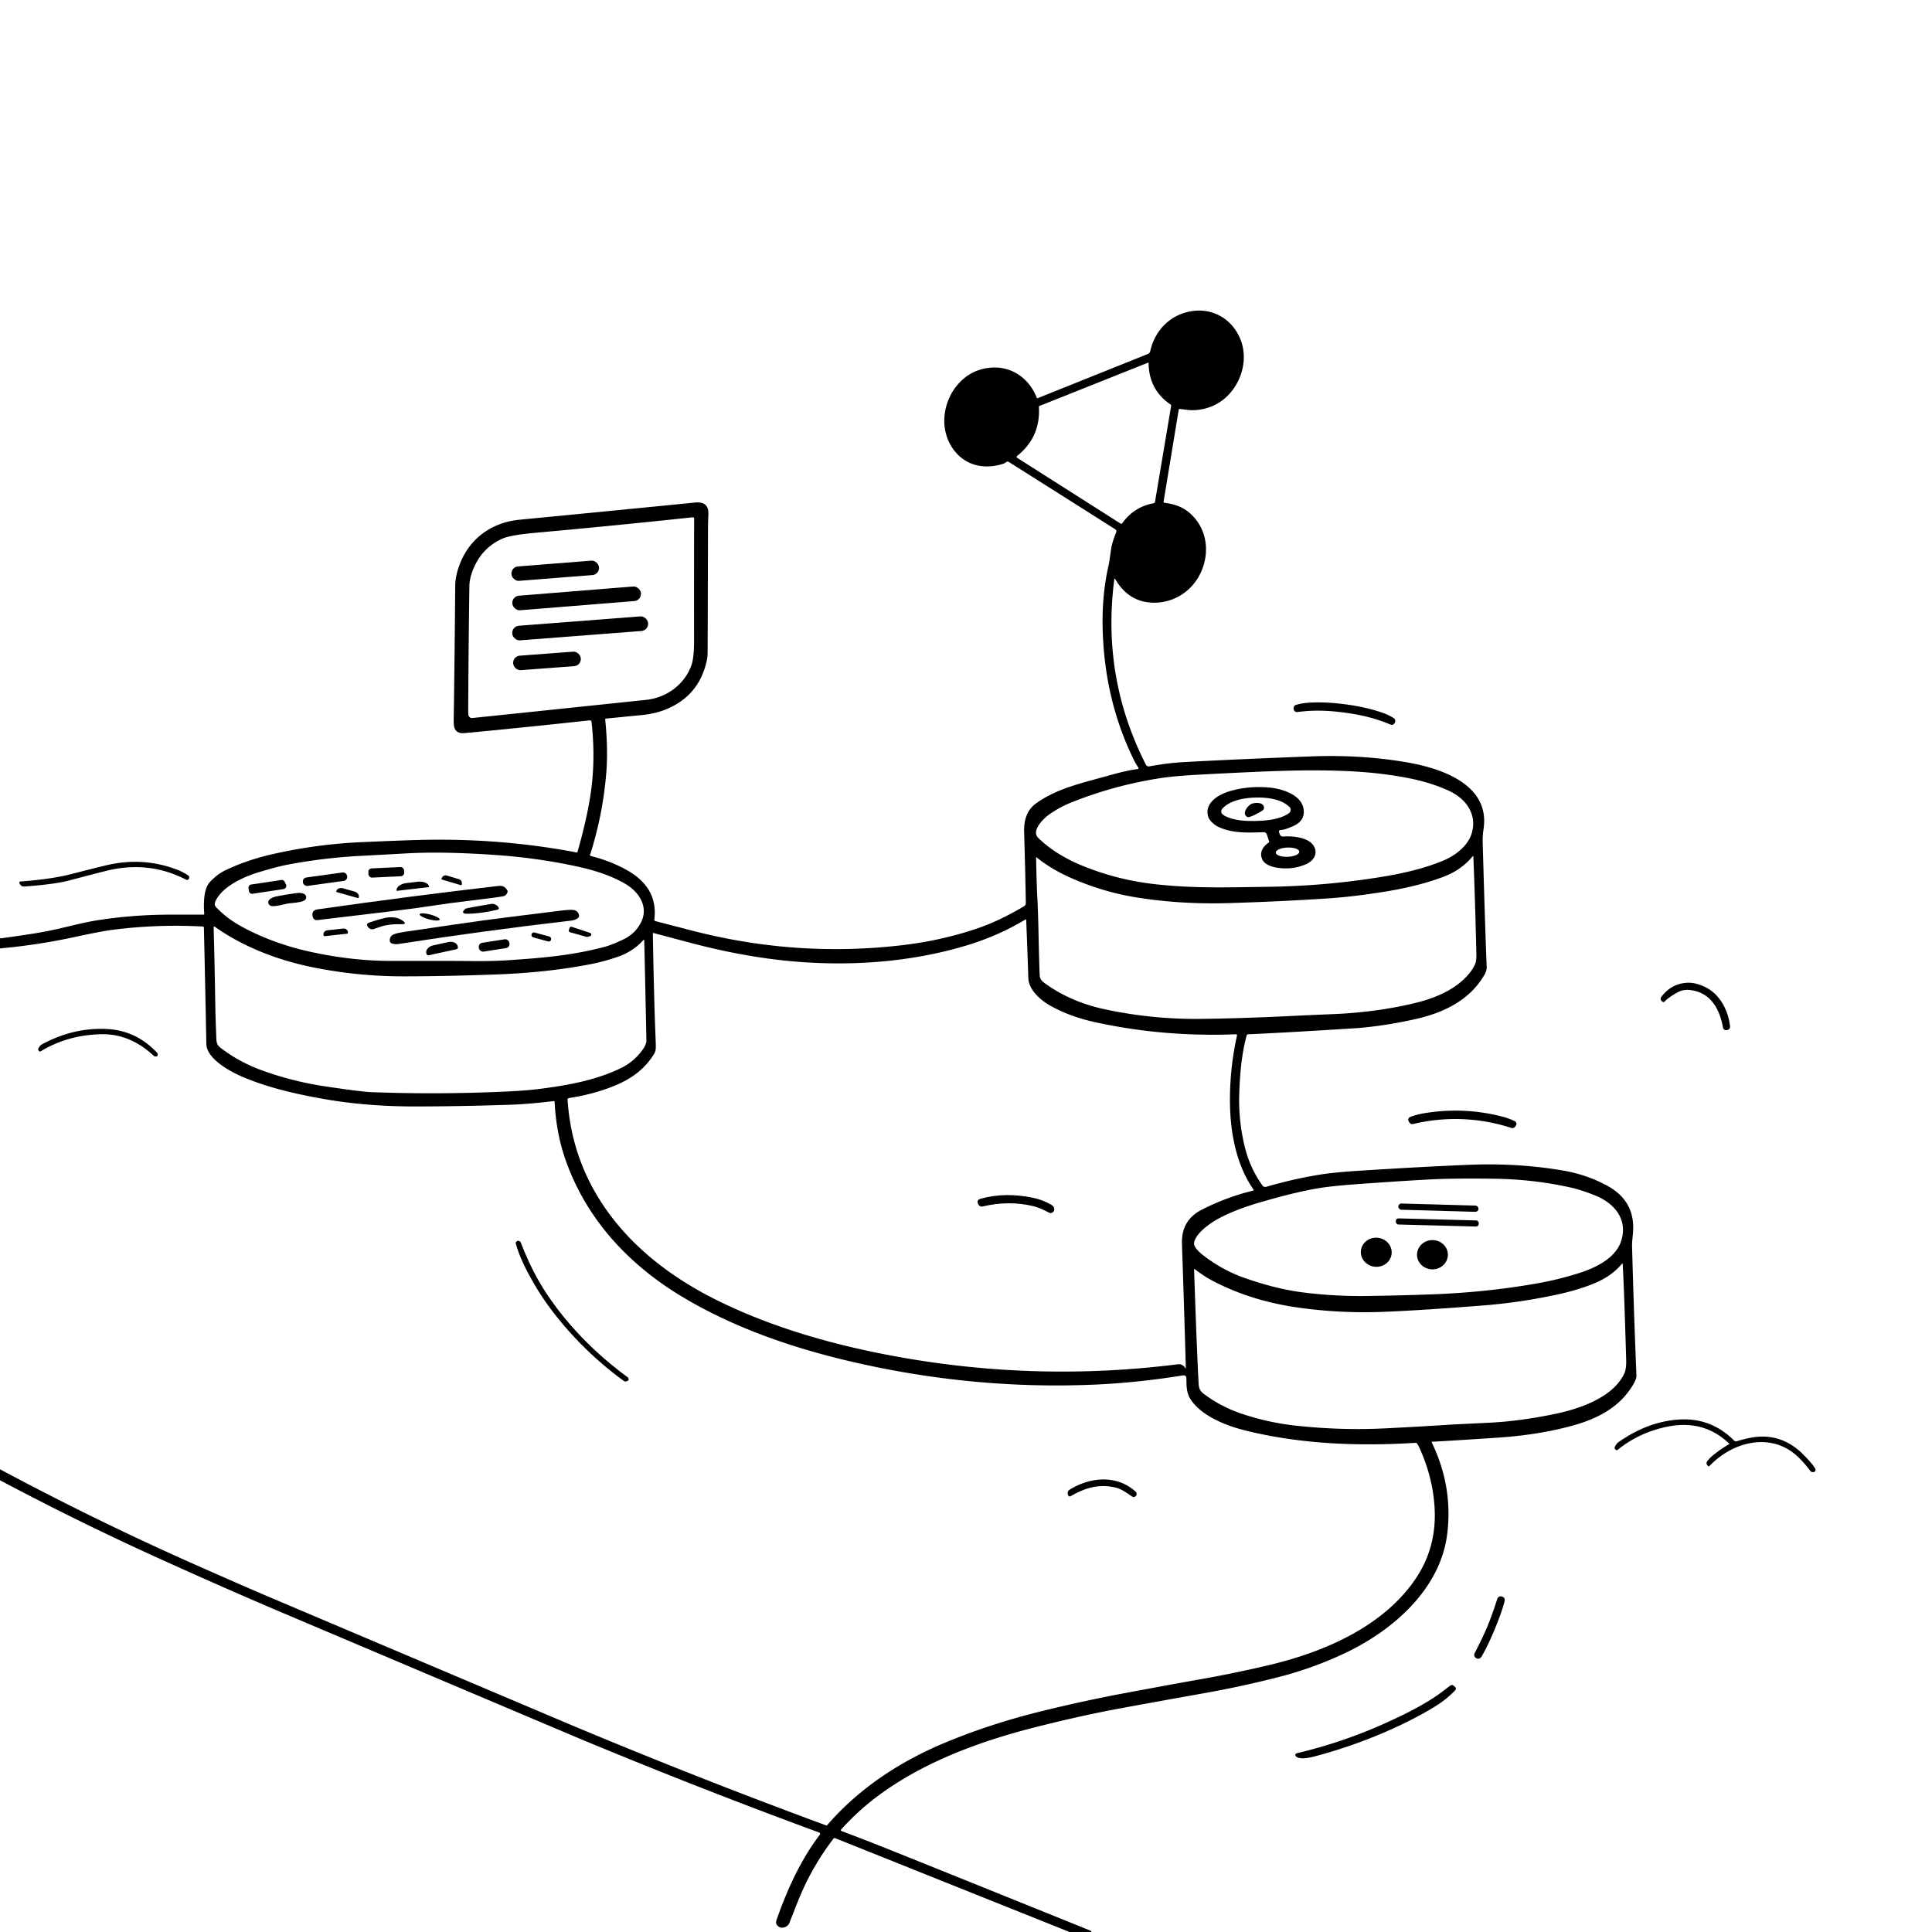 <svg xmlns="http://www.w3.org/2000/svg" version="1.1" viewBox="0.00 0.00 1024.00 1024.00">
<g id="Parent-Group"><g fill="rgba(0,0,0,0)" id="Group-rgba(0,0,0,0)">
<path d="   M 1024.00 0.00   L 1024.00 1024.00   L 578.35 1024.00   L 578.43 1023.76   A 0.28 0.28 0.0 0 0 578.27 1023.41   Q 512.30 996.75 471.41 980.34   Q 460.05 975.78 445.98 970.47   A 0.48 0.47 31.4 0 1 445.79 969.71   Q 456.14 958.18 468.97 949.24   C 492.67 932.71 520.72 922.57 548.74 915.46   Q 571.61 909.66 590.55 906.08   Q 606.25 903.12 637.98 897.47   Q 658.80 893.76 678.25 888.73   Q 696.16 884.10 712.93 876.16   C 738.24 864.18 763.19 842.46 766.99 813.49   Q 770.29 788.32 758.90 764.60   Q 758.70 764.16 759.18 764.14   Q 768.53 763.68 794.03 761.97   Q 815.10 760.57 832.77 755.81   C 846.28 752.17 858.13 746.23 865.43 734.19   Q 867.42 730.92 867.35 729.13   Q 865.94 694.75 865.02 660.35   Q 864.99 659.08 865.16 657.21   Q 865.18 657.06 865.47 654.03   Q 867.13 636.95 852.29 628.70   Q 841.24 622.55 828.00 620.33   Q 804.22 616.33 778.62 617.37   Q 752.40 618.44 718.86 620.62   Q 706.47 621.43 698.97 622.67   Q 684.98 624.99 671.12 629.04   A 1.81 1.81 0.0 0 1 669.14 628.36   Q 662.63 619.29 659.89 608.37   Q 656.43 594.55 656.81 580.50   Q 657.34 560.95 660.78 548.72   Q 660.92 548.23 661.44 548.21   Q 680.35 547.33 700.51 546.09   Q 718.84 544.97 720.46 544.83   Q 734.94 543.58 750.52 540.07   C 765.22 536.75 779.01 530.09 786.74 516.74   Q 788.06 514.46 787.98 512.51   Q 787.08 490.23 785.85 446.21   Q 785.76 443.07 786.32 439.36   C 789.90 415.58 763.40 407.08 745.57 404.03   Q 721.48 399.91 695.21 400.90   Q 655.49 402.38 627.00 403.96   C 620.86 404.30 615.17 405.11 609.12 406.20   A 1.65 1.64 -18.4 0 1 607.37 405.33   Q 583.85 359.23 590.58 307.23   Q 590.70 306.29 591.19 307.10   Q 597.56 317.88 608.48 319.24   C 620.44 320.73 631.77 314.07 636.66 303.01   C 641.56 291.93 639.44 279.13 629.92 271.36   Q 625.19 267.50 617.27 266.49   Q 616.64 266.41 616.74 265.79   L 624.73 217.23   Q 624.82 216.70 625.37 216.76   Q 626.64 216.91 629.11 217.22   Q 635.29 217.99 641.69 215.59   C 655.43 210.44 663.02 193.15 657.34 179.57   C 652.46 167.90 640.72 162.16 628.48 165.60   C 618.64 168.36 611.81 176.30 609.66 186.08   A 2.20 2.19 85.4 0 1 608.33 187.65   L 549.93 211.06   A 0.29 0.28 67.5 0 1 549.56 210.90   C 545.55 200.60 536.26 193.95 525.14 194.87   Q 517.17 195.53 511.27 200.28   C 500.63 208.84 497.08 224.95 504.23 236.56   C 510.29 246.41 521.00 249.38 532.03 245.70   C 532.51 245.54 533.19 244.92 533.77 244.69   Q 534.19 244.53 535.08 245.09   Q 582.17 274.84 591.17 280.58   A 1.19 1.19 0.0 0 1 591.64 282.00   C 590.34 285.37 589.30 288.12 588.80 291.72   Q 587.90 298.25 587.54 299.81   Q 584.03 315.17 584.42 332.75   Q 585.29 371.19 601.24 403.31   Q 601.96 404.75 603.36 406.88   A 0.48 0.48 0.0 0 1 603.02 407.62   Q 597.76 408.23 588.81 410.73   C 573.56 415.00 560.32 417.78 549.10 425.84   C 544.03 429.48 542.64 435.14 542.81 441.01   Q 543.43 461.84 543.70 477.76   C 543.73 479.05 543.82 479.70 542.62 480.41   Q 529.42 488.23 517.69 492.19   Q 498.98 498.52 478.26 500.96   Q 422.16 507.56 366.95 493.28   Q 351.68 489.33 347.38 488.21   A 0.79 0.78 11.3 0 1 346.80 487.35   C 348.40 475.14 342.25 466.69 332.01 461.03   Q 323.25 456.19 313.05 453.68   A 0.43 0.43 0.0 0 1 312.74 453.14   Q 319.47 432.01 321.31 410.01   Q 322.39 397.09 320.77 381.43   Q 320.72 380.93 321.21 380.88   Q 323.12 380.66 340.00 379.02   Q 347.06 378.33 352.61 376.12   Q 370.91 368.84 374.79 349.27   Q 375.00 348.23 375.05 345.53   Q 375.08 344.10 375.26 279.00   Q 375.27 276.58 375.41 274.15   Q 375.61 270.72 375.08 269.40   C 373.83 266.24 370.92 266.10 367.70 266.42   Q 342.68 268.94 275.25 275.48   C 260.84 276.87 249.16 285.20 243.88 298.55   Q 241.33 304.99 241.28 310.28   Q 240.97 348.72 240.47 381.67   Q 240.41 385.01 241.11 386.36   Q 242.44 388.89 246.03 388.57   Q 272.01 386.19 312.37 381.82   Q 313.41 381.71 313.53 382.75   Q 315.35 398.74 313.87 414.07   Q 312.36 429.55 306.12 451.41   Q 305.98 451.90 305.48 451.80   Q 264.87 444.02 221.25 445.21   Q 210.96 445.50 191.27 446.38   Q 168.22 447.41 145.16 452.56   Q 130.59 455.81 119.07 461.46   Q 115.03 463.45 111.29 467.45   C 107.77 471.22 107.88 479.44 108.26 484.25   Q 108.30 484.78 107.77 484.78   Q 93.53 484.78 90.00 484.78   Q 70.47 484.81 51.36 487.80   C 45.28 488.75 36.29 491.03 31.95 492.04   Q 24.40 493.78 17.35 494.88   Q 8.68 496.23 0.00 497.40   L 0.00 0.00   L 1024.00 0.00   Z   M 712.71 377.71   C 721.21 378.86 728.95 380.63 736.71 383.94   Q 738.37 384.65 739.22 383.17   L 739.26 383.11   A 1.91 1.86 -59.0 0 0 738.66 380.58   Q 736.13 378.99 733.26 377.96   Q 724.73 374.88 713.30 373.34   Q 701.87 371.80 692.83 372.51   Q 689.79 372.75 686.92 373.61   A 1.91 1.86 74.4 0 0 685.68 375.89   L 685.70 375.96   Q 686.13 377.61 687.92 377.37   C 696.28 376.23 704.21 376.57 712.71 377.71   Z   M 11.03 467.18   Q 9.87 467.27 10.41 468.30   Q 10.60 468.66 10.73 468.85   A 2.34 2.33 70.8 0 0 12.84 469.88   Q 29.11 468.67 36.47 466.72   Q 54.88 461.84 58.51 461.06   Q 79.91 456.49 98.59 466.25   A 1.14 1.13 18.5 0 0 100.23 465.44   L 100.28 465.15   Q 100.40 464.43 99.81 464.03   Q 96.91 462.11 93.79 460.92   Q 75.64 454.00 56.14 458.67   Q 50.08 460.12 37.38 463.37   Q 27.10 466.00 11.03 467.18   Z   M 882.01 531.08   Q 884.72 528.31 889.55 525.76   Q 893.58 523.63 899.71 525.60   C 907.99 528.26 911.73 536.37 913.17 544.40   Q 913.49 546.17 915.28 545.99   Q 915.31 545.99 915.36 545.98   A 1.83 1.82 -6.7 0 0 916.96 543.97   C 916.00 535.47 911.60 526.86 903.60 523.07   Q 898.43 520.62 894.09 520.89   Q 885.78 521.40 880.50 528.41   Q 880.17 528.85 880.21 529.40   Q 880.29 530.73 881.75 531.15   A 0.27 0.27 0.0 0 0 882.01 531.08   Z   M 775.14 593.18   Q 788.12 593.69 800.71 597.72   Q 801.87 598.09 802.36 597.76   Q 803.10 597.24 803.55 596.46   A 1.59 1.58 28.1 0 0 802.87 594.26   Q 799.81 592.76 796.53 591.90   Q 786.03 589.16 775.31 588.73   Q 764.60 588.31 753.91 590.21   Q 750.58 590.80 747.41 592.05   A 1.59 1.58 -23.5 0 0 746.55 594.19   Q 746.94 595.01 747.64 595.58   Q 748.10 595.95 749.28 595.68   Q 762.15 592.66 775.14 593.18   Z   M 916.45 765.48   Q 912.54 767.61 908.02 771.27   Q 905.57 773.25 904.58 775.02   A 1.77 1.10 43.6 0 0 905.02 776.70   L 905.29 777.01   Q 905.67 777.44 906.25 776.83   C 918.40 764.10 938.73 758.84 952.77 771.98   Q 956.20 775.18 959.49 779.62   A 2.09 1.66 -23.1 0 0 961.53 780.18   Q 961.64 780.15 961.91 779.91   A 1.18 1.17 -35.6 0 0 962.15 778.49   Q 960.93 776.20 956.17 771.32   Q 944.08 758.91 927.76 762.06   Q 924.05 762.77 920.64 763.85   A 1.59 1.58 -31.2 0 1 919.04 763.46   Q 906.60 751.03 889.09 752.44   Q 872.96 753.73 857.90 764.32   Q 856.91 765.02 856.07 766.51   Q 855.70 767.17 855.82 767.58   Q 856.05 768.32 856.64 768.56   A 0.75 0.74 36.7 0 0 857.41 768.45   Q 867.90 759.89 881.69 756.61   C 895.13 753.40 906.65 755.78 916.49 765.11   A 0.23 0.23 0.0 0 1 916.45 765.48   Z   M 788.31 862.13   Q 785.82 868.10 781.59 876.21   A 1.95 1.95 0.0 0 0 782.33 878.79   Q 784.16 879.88 785.36 877.83   Q 788.51 872.45 792.15 863.73   Q 795.79 855.00 797.39 848.98   Q 798.00 846.68 795.94 846.15   A 1.95 1.95 0.0 0 0 793.59 847.44   Q 790.80 856.15 788.31 862.13   Z   M 766.00 895.43   C 757.65 902.01 747.02 907.58 733.62 913.59   Q 711.48 923.52 687.25 929.29   A 0.91 0.91 0.0 0 0 686.77 930.76   C 688.72 933.04 694.80 931.48 697.90 930.64   Q 721.38 924.30 742.81 914.08   Q 752.96 909.23 760.97 904.24   Q 766.88 900.55 771.36 895.81   A 1.10 1.10 0.0 0 0 771.37 894.32   Q 770.67 893.54 770.10 893.23   Q 769.63 892.97 769.14 893.19   Q 768.42 893.52 766.00 895.43   Z" />
<path d="   M 550.72 215.26   L 608.40 192.25   Q 608.79 192.09 608.79 192.52   Q 608.95 206.59 620.37 214.36   Q 620.80 214.65 620.72 215.16   L 612.21 265.80   Q 612.07 266.61 611.26 266.77   Q 601.03 268.69 594.79 277.34   A 0.65 0.63 -55.5 0 1 593.93 277.51   L 539.09 242.64   A 0.58 0.57 -48.2 0 1 539.04 241.70   Q 551.64 231.74 550.63 215.40   A 0.15 0.15 0.0 0 1 550.72 215.26   Z" />
<path d="   M 367.92 275.00   Q 367.83 286.42 367.86 339.96   Q 367.87 348.55 366.52 352.43   C 362.93 362.75 353.33 369.80 342.48 370.94   Q 311.38 374.21 250.32 380.57   A 1.85 1.84 -7.0 0 1 248.30 379.00   Q 248.14 377.93 248.15 376.50   Q 248.35 339.60 248.79 310.50   Q 248.85 306.88 250.43 302.67   Q 255.05 290.38 266.50 285.41   Q 270.71 283.58 283.76 282.40   Q 325.54 278.63 367.10 274.18   A 0.76 0.76 0.0 0 1 367.74 274.42   Q 367.93 274.61 367.92 275.00   Z   M 317.473 300.615   A 3.76 3.76 0.0 0 0 313.429 297.161   L 274.53 300.223   A 3.76 3.76 0.0 0 0 271.076 304.266   L 271.087 304.406   A 3.76 3.76 0.0 0 0 275.131 307.859   L 314.03 304.798   A 3.76 3.76 0.0 0 0 317.484 300.754   L 317.473 300.615   Z   M 339.705 314.348   A 3.81 3.81 0.0 0 0 335.602 310.856   L 275.038 315.729   A 3.81 3.81 0.0 0 0 271.545 319.832   L 271.555 319.952   A 3.81 3.81 0.0 0 0 275.658 323.444   L 336.223 318.571   A 3.81 3.81 0.0 0 0 339.715 314.468   L 339.705 314.348   Z   M 343.488 330.201   A 3.80 3.80 0.0 0 0 339.407 326.703   L 274.998 331.659   A 3.80 3.80 0.0 0 0 271.5 335.74   L 271.512 335.899   A 3.80 3.80 0.0 0 0 275.593 339.397   L 340.002 334.44   A 3.80 3.80 0.0 0 0 343.5 330.36   L 343.488 330.201   Z   M 307.813 348.864   A 3.76 3.76 0.0 0 0 303.781 345.396   L 275.461 347.526   A 3.76 3.76 0.0 0 0 271.994 351.557   L 272.007 351.736   A 3.76 3.76 0.0 0 0 276.039 355.204   L 304.359 353.075   A 3.76 3.76 0.0 0 0 307.826 349.043   L 307.813 348.864   Z" />
<path d="   M 574.02 458.99   C 565.32 455.47 556.86 450.57 550.23 444.04   C 546.43 440.29 553.15 433.74 556.15 431.65   Q 561.61 427.84 567.12 425.61   Q 590.58 416.10 615.91 412.30   Q 622.79 411.27 635.83 410.57   Q 667.75 408.85 683.00 408.48   Q 712.75 407.77 731.98 410.15   C 744.81 411.73 757.01 414.00 768.18 419.25   C 777.26 423.51 783.14 431.92 779.94 441.99   C 777.87 448.53 771.15 453.54 765.07 456.10   Q 752.25 461.49 732.96 464.66   Q 703.14 469.57 672.75 470.01   C 649.24 470.35 632.10 470.91 611.69 468.58   Q 592.18 466.35 574.02 458.99   Z   M 678.85 439.93   Q 681.04 439.83 685.55 437.78   Q 691.94 434.89 690.90 428.64   C 689.63 421.03 679.12 417.94 672.46 417.38   Q 661.50 416.46 651.67 419.38   C 645.57 421.19 638.09 425.77 640.43 433.04   C 641.04 434.92 643.66 437.21 645.29 438.02   C 652.91 441.83 661.25 441.31 669.88 441.10   A 1.74 1.59 79.6 0 1 671.47 442.30   L 672.63 445.88   Q 672.78 446.35 672.33 446.66   C 669.14 448.86 667.29 452.13 669.20 455.83   C 670.35 458.05 673.50 459.23 675.77 459.69   Q 684.32 461.41 692.14 458.09   C 696.59 456.20 699.10 451.70 695.69 447.52   C 692.61 443.74 684.66 442.99 680.16 443.38   A 1.83 1.81 -11.9 0 1 678.28 442.17   L 677.98 441.30   Q 677.53 440.00 678.85 439.93   Z" />
<path d="   M 665.51 422.72   C 671.52 422.57 679.15 423.46 683.45 427.73   A 2.10 2.10 0.0 0 1 683.52 430.64   Q 683.05 431.16 682.19 431.66   C 677.45 434.39 671.19 434.97 665.82 435.11   C 660.45 435.24 654.17 434.98 649.30 432.49   Q 648.42 432.04 647.92 431.54   A 2.10 2.10 0.0 0 1 647.84 428.63   C 651.92 424.15 659.50 422.87 665.51 422.72   Z   M 663.18 426.14   C 661.39 427.04 658.30 430.82 660.68 432.72   A 1.67 1.67 0.0 0 0 662.22 433.02   Q 663.60 432.61 665.85 431.48   Q 668.11 430.35 669.26 429.49   A 1.67 1.67 0.0 0 0 669.94 428.08   C 669.85 425.03 664.97 425.25 663.18 426.14   Z" />
<ellipse cx="0.00" cy="0.00" transform="translate(682.42,451.67) rotate(-2.2)" rx="6.23" ry="2.45" />
<path d="   M 164.47 504.46   Q 145.07 500.20 128.77 491.49   Q 120.61 487.14 114.71 481.01   C 113.54 479.79 113.67 478.75 114.34 477.37   C 117.98 469.86 128.94 464.79 136.88 462.38   Q 146.97 459.31 152.94 458.19   C 164.90 455.94 177.72 454.35 190.77 453.65   Q 213.22 452.45 214.50 452.37   Q 234.05 451.16 263.05 453.19   Q 285.37 454.75 306.53 459.40   Q 321.82 462.76 331.59 468.56   C 338.61 472.72 343.73 480.41 339.94 488.48   Q 336.94 494.85 330.09 498.07   Q 324.20 500.83 320.82 501.74   C 303.85 506.32 288.05 507.70 269.28 508.94   Q 260.38 509.53 249.32 509.38   Q 240.60 509.25 207.29 509.30   Q 186.59 509.32 164.47 504.46   Z   M 214.16 461.275   A 1.81 1.81 0.0 0 0 212.267 459.552   L 196.964 460.274   A 1.81 1.81 0.0 0 0 195.241 462.167   L 195.3 463.425   A 1.81 1.81 0.0 0 0 197.193 465.148   L 212.496 464.426   A 1.81 1.81 0.0 0 0 214.219 462.533   L 214.16 461.275   Z   M 183.954 464.197   A 2.08 2.08 0.0 0 0 181.608 462.423   L 162.313 465.1   A 2.08 2.08 0.0 0 0 160.539 467.446   L 160.585 467.783   A 2.08 2.08 0.0 0 0 162.932 469.557   L 182.227 466.88   A 2.08 2.08 0.0 0 0 184.001 464.534   L 183.954 464.197   Z   M 234.18 466.15   L 244.33 469.18   A 0.27 0.27 0.0 0 0 244.67 469.00   L 244.72 468.83   A 2.32 2.19 -73.4 0 0 243.28 465.98   L 236.81 464.05   A 2.32 2.19 -73.4 0 0 234.04 465.65   L 234.00 465.81   A 0.27 0.27 0.0 0 0 234.18 466.15   Z   M 150.28 471.23   A 1.73 1.73 0.0 0 0 151.57 468.76   L 150.88 467.36   A 1.73 1.73 0.0 0 0 149.07 466.42   L 133.18 468.80   A 1.73 1.73 0.0 0 0 131.72 470.75   L 131.93 472.24   A 1.73 1.73 0.0 0 0 133.91 473.71   L 150.28 471.23   Z   M 210.30 472.17   L 227.33 470.20   A 0.11 0.11 0.0 0 0 227.42 470.08   L 227.42 470.03   A 5.75 3.36 -6.6 0 0 221.32 467.35   L 215.50 468.03   A 5.75 3.36 -6.6 0 0 210.17 472.03   L 210.18 472.08   A 0.11 0.11 0.0 0 0 210.30 472.17   Z   M 165.62 485.24   Q 165.97 487.95 168.42 487.65   Q 197.89 484.11 199.72 483.90   Q 201.07 483.75 202.89 483.54   Q 218.69 481.67 230.04 479.92   Q 237.92 478.70 248.51 477.45   Q 264.67 475.54 266.96 474.97   Q 268.59 474.56 269.09 472.47   Q 269.11 472.38 269.08 472.32   Q 267.63 469.17 264.39 469.54   Q 217.66 474.93 168.28 481.99   Q 165.34 482.41 165.61 485.13   Q 165.62 485.23 165.62 485.24   Z   M 178.44 472.82   L 189.73 476.01   A 0.27 0.27 0.0 0 0 190.06 475.83   L 190.16 475.49   A 3.09 2.22 15.8 0 0 187.79 472.51   L 181.92 470.85   A 3.09 2.22 15.8 0 0 178.34 472.15   L 178.25 472.48   A 0.27 0.27 0.0 0 0 178.44 472.82   Z   M 151.78 474.15   Q 150.73 474.33 146.71 475.08   Q 144.19 475.55 142.84 476.78   A 1.97 1.97 0.0 0 0 143.67 480.15   C 145.80 480.71 150.47 479.25 152.57 478.90   C 154.67 478.55 159.56 478.42 161.40 477.20   A 1.97 1.97 0.0 0 0 161.09 473.75   Q 159.42 473.02 156.88 473.39   Q 152.83 473.98 151.78 474.15   Z   M 260.46 479.09   Q 252.28 480.43 248.48 481.20   Q 246.85 481.52 246.77 481.60   Q 243.63 484.35 247.75 484.32   Q 254.55 484.28 263.41 482.23   Q 264.99 481.86 264.02 480.57   Q 263.83 480.32 263.62 480.14   Q 262.05 478.83 260.46 479.09   Z   M 256.20 487.84   Q 245.70 489.27 214.29 493.91   Q 211.12 494.38 209.16 495.04   Q 206.65 495.88 206.57 498.32   Q 206.53 499.72 207.87 500.12   Q 209.52 500.60 211.26 500.33   Q 235.02 496.65 256.99 493.68   Q 278.96 490.69 302.84 487.92   Q 304.59 487.71 306.05 486.81   Q 307.24 486.07 306.82 484.73   Q 306.10 482.40 303.45 482.26   Q 301.39 482.14 298.21 482.54   Q 266.70 486.42 256.20 487.84   Z   M 233.053 487.423   A 5.50 1.32 15.0 0 0 228.082 484.725   A 5.50 1.32 15.0 0 0 222.427 484.577   A 5.50 1.32 15.0 0 0 227.398 487.275   A 5.50 1.32 15.0 0 0 233.053 487.423   Z   M 201.64 491.19   Q 206.29 489.64 212.35 489.85   Q 216.50 489.99 213.02 487.72   Q 210.38 486.00 206.25 486.19   Q 203.45 486.33 195.55 489.05   Q 193.90 489.61 194.87 491.07   Q 195.21 491.58 195.22 491.59   Q 196.59 492.93 198.08 492.42   Q 201.48 491.24 201.64 491.19   Z   M 310.92 496.58   A 0.89 0.89 0.0 0 0 311.42 496.58   L 312.77 496.17   A 0.89 0.89 0.0 0 0 312.80 494.47   L 303.04 491.23   A 0.89 0.89 0.0 0 0 301.92 491.78   L 301.51 492.94   A 0.89 0.89 0.0 0 0 302.11 494.09   L 310.92 496.58   Z   M 172.10 496.19   L 183.93 494.89   A 0.54 0.54 0.0 0 0 184.40 494.29   L 184.37 493.95   A 2.25 2.06 -6.3 0 0 181.90 492.15   L 173.47 493.08   A 2.25 2.06 -6.3 0 0 171.46 495.38   L 171.50 495.72   A 0.54 0.54 0.0 0 0 172.10 496.19   Z   M 292.113 497.94   A 1.25 1.25 0.0 0 0 291.238 496.405   L 283.29 494.23   A 1.25 1.25 0.0 0 0 281.754 495.106   L 281.707 495.28   A 1.25 1.25 0.0 0 0 282.582 496.815   L 290.53 498.99   A 1.25 1.25 0.0 0 0 292.066 498.114   L 292.113 497.94   Z   M 269.973 499.663   A 2.18 2.18 0.0 0 0 267.482 497.847   L 255.587 499.71   A 2.18 2.18 0.0 0 0 253.771 502.201   L 253.827 502.557   A 2.18 2.18 0.0 0 0 256.318 504.373   L 268.213 502.51   A 2.18 2.18 0.0 0 0 270.029 500.019   L 269.973 499.663   Z   M 227.24 506.31   L 241.90 503.12   A 1.02 1.02 0.0 0 0 242.68 501.91   L 242.60 501.54   A 4.43 3.23 -12.3 0 0 237.58 499.33   L 229.59 501.07   A 4.43 3.23 -12.3 0 0 225.95 505.17   L 226.03 505.54   A 1.02 1.02 0.0 0 0 227.24 506.31   Z" />
<path d="   M 549.32 454.35   Q 557.18 460.68 567.41 465.22   Q 584.52 472.81 602.57 475.69   Q 626.14 479.45 651.78 478.65   Q 680.25 477.77 704.87 476.10   Q 717.00 475.28 733.00 472.76   Q 751.81 469.79 765.36 464.60   Q 774.52 461.09 780.45 453.96   Q 780.88 453.45 780.91 454.12   Q 781.86 477.41 782.51 505.60   Q 782.60 509.42 781.71 511.30   Q 780.44 513.96 778.48 516.26   C 770.98 525.08 759.71 529.38 748.72 531.94   Q 728.78 536.58 706.67 537.50   Q 692.98 538.07 689.25 538.26   Q 658.17 539.83 635.51 540.03   Q 610.41 540.25 585.63 534.95   Q 567.01 530.98 553.07 520.62   Q 552.40 520.13 551.71 519.08   Q 551.12 518.19 551.07 517.01   C 550.42 501.65 550.51 487.74 549.70 473.49   Q 549.47 469.47 549.14 454.44   Q 549.13 454.21 549.32 454.35   Z" />
<path d="   M 626.17 723.31   A 3.24 3.20 52.8 0 0 624.49 723.07   Q 545.24 733.08 466.64 717.37   C 438.04 711.65 409.86 703.38 383.61 690.91   C 359.75 679.59 338.10 664.09 322.66 643.00   Q 302.97 616.09 300.83 582.88   A 0.84 0.83 84.0 0 1 301.54 582.00   Q 315.43 579.86 326.82 575.00   C 335.22 571.41 341.88 566.35 346.64 558.67   Q 347.47 557.35 347.58 555.52   Q 347.65 554.32 347.44 549.50   Q 346.68 531.76 346.01 494.76   A 0.26 0.25 -83.4 0 1 346.33 494.50   Q 349.73 495.43 366.47 499.85   Q 398.52 508.32 427.54 510.09   C 456.04 511.83 485.32 509.33 512.93 500.91   Q 529.07 495.99 543.41 487.42   Q 543.90 487.12 543.92 487.69   Q 544.52 502.83 545.05 518.51   C 545.27 524.74 551.70 530.24 556.57 532.97   Q 567.00 538.82 580.08 541.70   Q 616.43 549.71 655.06 548.18   A 0.57 0.56 5.4 0 1 655.64 548.87   Q 652.06 564.85 651.90 581.52   C 651.73 598.38 654.70 616.55 664.37 630.50   A 0.37 0.37 0.0 0 1 664.15 631.07   Q 650.14 634.44 636.95 641.18   Q 626.03 646.76 626.46 659.26   Q 627.59 692.34 628.52 724.99   Q 628.54 725.67 628.21 725.08   Q 627.58 723.90 626.17 723.31   Z   M 558.47 642.01   Q 558.67 641.73 558.67 641.72   Q 559.16 639.74 557.25 638.59   Q 552.85 635.95 547.45 634.83   Q 532.64 631.77 519.70 635.36   Q 517.64 635.93 518.30 637.83   L 518.33 637.91   Q 519.10 639.87 521.02 639.41   Q 534.78 636.16 547.81 639.32   Q 551.02 640.10 555.86 642.65   Q 557.45 643.49 558.47 642.01   Z" />
<path d="   M 0.00 778.74   L 0.00 502.68   Q 19.94 500.90 39.49 496.66   Q 53.35 493.66 59.11 492.90   Q 83.05 489.75 107.54 491.08   A 0.56 0.56 0.0 0 1 108.07 491.63   Q 108.99 532.31 109.36 553.28   C 109.49 561.07 121.64 567.75 127.89 570.46   C 141.33 576.29 155.82 579.66 171.13 582.39   Q 194.03 586.48 220.30 586.44   Q 243.33 586.42 269.76 585.56   Q 280.07 585.23 293.43 583.61   Q 293.93 583.55 293.96 584.06   Q 294.78 600.15 299.39 613.69   C 310.00 644.89 331.91 669.07 359.75 686.20   C 387.41 703.20 419.15 714.17 450.53 721.52   Q 515.95 736.83 581.28 733.82   Q 603.42 732.79 626.86 729.01   Q 628.79 728.70 628.82 730.66   C 628.89 735.91 628.80 739.35 632.71 743.92   C 639.03 751.30 650.33 755.76 659.95 758.16   C 689.06 765.41 719.71 766.63 750.28 764.73   Q 750.79 764.69 751.08 765.13   Q 751.80 766.23 752.36 767.45   Q 759.31 782.78 760.33 798.50   Q 761.71 819.63 750.60 836.34   C 733.54 862.00 701.93 875.53 673.14 882.40   Q 654.40 886.87 635.24 890.22   Q 625.31 891.96 596.91 897.25   Q 573.75 901.55 550.42 907.38   Q 524.72 913.79 501.46 923.42   C 477.41 933.37 455.45 947.65 438.39 967.41   A 0.41 0.40 30.0 0 1 437.94 967.52   Q 370.14 942.54 302.98 914.38   Q 297.47 912.07 142.61 846.41   Q 131.18 841.57 104.69 829.85   Q 51.62 806.38 0.00 778.74   Z   M 81.51 559.62   A 1.20 1.20 0.0 0 0 82.26 559.93   Q 83.19 559.96 83.36 559.69   A 1.45 1.42 -50.4 0 0 83.21 557.93   Q 72.18 546.15 56.55 545.39   Q 38.69 544.53 22.01 553.66   Q 21.26 554.07 20.34 555.67   Q 20.06 556.16 20.50 556.88   Q 20.94 557.60 21.66 557.16   Q 35.83 548.59 53.51 548.16   Q 68.84 547.78 81.51 559.62   Z   M 332.58 729.90   C 315.73 717.54 300.51 702.17 289.28 685.00   Q 281.74 673.47 276.14 658.78   Q 275.76 657.79 274.70 657.67   Q 274.30 657.62 274.09 657.78   Q 273.22 658.45 273.33 658.89   Q 274.82 664.41 277.80 670.57   Q 284.73 684.92 294.83 697.59   Q 310.57 717.35 330.77 732.02   A 1.86 1.22 -35.6 0 0 332.46 731.95   L 332.78 731.79   A 1.26 0.98 46.1 0 0 332.58 729.90   Z   M 592.33 788.74   Q 594.72 789.43 599.85 793.07   Q 600.99 793.88 602.01 792.94   Q 602.25 792.72 602.30 792.56   A 2.01 1.24 -65.9 0 0 602.06 790.74   C 592.12 781.55 577.87 782.73 566.90 789.58   A 2.11 2.11 0.0 0 0 565.91 791.49   Q 565.94 791.97 566.00 792.17   Q 566.44 793.64 567.75 792.86   Q 570.47 791.25 573.69 789.93   Q 583.07 786.07 592.33 788.74   Z" />
<path d="   M 341.03 498.20   A 0.23 0.23 0.0 0 1 341.43 498.34   Q 341.64 503.92 342.61 551.50   Q 342.65 553.64 340.28 556.82   Q 335.71 562.96 328.81 566.26   C 315.60 572.60 300.61 575.29 285.92 577.15   Q 279.01 578.03 269.10 578.50   Q 232.54 580.22 196.75 578.85   Q 191.54 578.66 172.49 575.82   Q 155.24 573.25 138.94 567.35   Q 126.81 562.96 116.91 555.37   C 115.26 554.10 114.76 552.86 114.67 550.68   Q 114.22 539.00 114.17 535.75   Q 113.74 509.99 113.24 491.58   Q 113.21 490.73 113.90 491.22   C 129.48 502.26 148.04 509.17 166.66 512.86   Q 189.86 517.46 213.52 517.48   Q 235.03 517.50 263.26 516.47   Q 290.21 515.48 313.24 510.99   Q 319.86 509.70 327.19 507.21   Q 335.60 504.35 341.03 498.20   Z" />
<path d="   M 637.49 665.14   C 636.22 664.15 632.70 661.21 632.88 659.01   C 633.29 654.07 640.98 648.61 644.95 646.37   Q 653.86 641.34 668.37 637.12   Q 687.63 631.52 699.86 629.62   Q 707.16 628.49 719.74 627.59   Q 745.61 625.74 759.01 625.07   Q 770.49 624.50 791.28 624.74   Q 812.25 624.97 831.98 629.30   Q 838.41 630.71 845.77 633.75   C 855.70 637.86 862.67 646.13 859.40 657.29   C 856.44 667.38 844.48 672.49 835.48 675.22   Q 825.44 678.26 816.50 679.90   Q 788.81 684.95 758.80 686.04   Q 741.56 686.67 724.25 686.90   Q 707.48 687.13 690.60 685.01   Q 676.24 683.20 659.30 677.21   Q 647.63 673.08 637.49 665.14   Z   M 783.623 640.623   A 1.59 1.59 0.0 0 0 782.078 638.989   L 742.794 637.892   A 1.59 1.59 0.0 0 0 741.16 639.437   L 741.157 639.557   A 1.59 1.59 0.0 0 0 742.702 641.191   L 781.986 642.288   A 1.59 1.59 0.0 0 0 783.62 640.743   L 783.623 640.623   Z   M 783.769 648.275   A 1.39 1.39 0.0 0 0 782.415 646.85   L 741.25 645.772   A 1.39 1.39 0.0 0 0 739.824 647.125   L 739.812 647.585   A 1.39 1.39 0.0 0 0 741.165 649.01   L 782.331 650.088   A 1.39 1.39 0.0 0 0 783.756 648.735   L 783.769 648.275   Z   M 737.599 664.433   A 8.18 7.72 5.0 0 0 730.123 656.029   A 8.18 7.72 5.0 0 0 721.301 663.007   A 8.18 7.72 5.0 0 0 728.777 671.411   A 8.18 7.72 5.0 0 0 737.599 664.433   Z   M 767.41 664.973   A 8.18 7.76 -0.4 0 0 759.176 657.27   A 8.18 7.76 -0.4 0 0 751.05 665.087   A 8.18 7.76 -0.4 0 0 759.284 672.79   A 8.18 7.76 -0.4 0 0 767.41 664.973   Z" />
<path d="   M 860.07 670.06   Q 860.82 683.20 861.91 720.79   Q 862.05 725.59 860.87 728.07   C 854.85 740.76 837.27 746.65 824.37 749.37   Q 805.79 753.27 789.15 754.08   Q 769.98 755.01 769.82 755.02   Q 754.93 756.02 734.00 757.07   Q 710.74 758.23 686.68 755.61   Q 672.12 754.01 658.16 749.32   Q 647.00 745.57 637.87 738.64   C 636.30 737.44 635.44 735.95 635.33 733.84   Q 634.29 714.97 632.90 672.87   Q 632.88 672.38 633.27 672.68   Q 638.19 676.49 642.86 678.93   Q 662.87 689.35 686.96 692.88   Q 709.91 696.25 733.58 695.29   Q 754.00 694.47 786.76 691.87   Q 805.66 690.37 825.17 686.17   C 832.77 684.53 841.19 682.10 847.47 679.09   Q 855.00 675.48 859.59 669.90   Q 860.03 669.37 860.07 670.06   Z" />
</g>
<g fill="#000000" id="Group-000000">
<path d="   M 578.35 1024.00   L 566.88 1024.00   L 442.64 974.26   Q 442.11 974.05 441.76 974.51   Q 430.41 989.39 423.59 1006.07   Q 421.99 1009.97 418.45 1019.08   Q 417.47 1021.61 414.19 1021.76   Q 414.10 1021.76 414.05 1021.74   Q 410.54 1020.57 411.59 1017.58   C 417.21 1001.58 424.28 985.94 434.51 972.44   A 0.76 0.76 0.0 0 0 434.16 971.27   Q 377.56 950.44 322.67 927.90   Q 310.41 922.87 304.27 920.27   Q 230.60 889.09 149.45 854.69   Q 121.31 842.76 85.45 826.54   Q 42.03 806.90 0.00 784.56   L 0.00 778.74   Q 51.62 806.38 104.69 829.85   Q 131.18 841.57 142.61 846.41   Q 297.47 912.07 302.98 914.38   Q 370.14 942.54 437.94 967.52   A 0.41 0.40 30.0 0 0 438.39 967.41   C 455.45 947.65 477.41 933.37 501.46 923.42   Q 524.72 913.79 550.42 907.38   Q 573.75 901.55 596.91 897.25   Q 625.31 891.96 635.24 890.22   Q 654.40 886.87 673.14 882.40   C 701.93 875.53 733.54 862.00 750.60 836.34   Q 761.71 819.63 760.33 798.50   Q 759.31 782.78 752.36 767.45   Q 751.80 766.23 751.08 765.13   Q 750.79 764.69 750.28 764.73   C 719.71 766.63 689.06 765.41 659.95 758.16   C 650.33 755.76 639.03 751.30 632.71 743.92   C 628.80 739.35 628.89 735.91 628.82 730.66   Q 628.79 728.70 626.86 729.01   Q 603.42 732.79 581.28 733.82   Q 515.95 736.83 450.53 721.52   C 419.15 714.17 387.41 703.20 359.75 686.20   C 331.91 669.07 310.00 644.89 299.39 613.69   Q 294.78 600.15 293.96 584.06   Q 293.93 583.55 293.43 583.61   Q 280.07 585.23 269.76 585.56   Q 243.33 586.42 220.30 586.44   Q 194.03 586.48 171.13 582.39   C 155.82 579.66 141.33 576.29 127.89 570.46   C 121.64 567.75 109.49 561.07 109.36 553.28   Q 108.99 532.31 108.07 491.63   A 0.56 0.56 0.0 0 0 107.54 491.08   Q 83.05 489.75 59.11 492.90   Q 53.35 493.66 39.49 496.66   Q 19.94 500.90 0.00 502.68   L 0.00 497.40   Q 8.68 496.23 17.35 494.88   Q 24.40 493.78 31.95 492.04   C 36.29 491.03 45.28 488.75 51.36 487.80   Q 70.47 484.81 90.00 484.78   Q 93.53 484.78 107.77 484.78   Q 108.30 484.78 108.26 484.25   C 107.88 479.44 107.77 471.22 111.29 467.45   Q 115.03 463.45 119.07 461.46   Q 130.59 455.81 145.16 452.56   Q 168.22 447.41 191.27 446.38   Q 210.96 445.50 221.25 445.21   Q 264.87 444.02 305.48 451.80   Q 305.98 451.90 306.12 451.41   Q 312.36 429.55 313.87 414.07   Q 315.35 398.74 313.53 382.75   Q 313.41 381.71 312.37 381.82   Q 272.01 386.19 246.03 388.57   Q 242.44 388.89 241.11 386.36   Q 240.41 385.01 240.47 381.67   Q 240.97 348.72 241.28 310.28   Q 241.33 304.99 243.88 298.55   C 249.16 285.20 260.84 276.87 275.25 275.48   Q 342.68 268.94 367.70 266.42   C 370.92 266.10 373.83 266.24 375.08 269.40   Q 375.61 270.72 375.41 274.15   Q 375.27 276.58 375.26 279.00   Q 375.08 344.10 375.05 345.53   Q 375.00 348.23 374.79 349.27   Q 370.91 368.84 352.61 376.12   Q 347.06 378.33 340.00 379.02   Q 323.12 380.66 321.21 380.88   Q 320.72 380.93 320.77 381.43   Q 322.39 397.09 321.31 410.01   Q 319.47 432.01 312.74 453.14   A 0.43 0.43 0.0 0 0 313.05 453.68   Q 323.25 456.19 332.01 461.03   C 342.25 466.69 348.40 475.14 346.80 487.35   A 0.79 0.78 11.3 0 0 347.38 488.21   Q 351.68 489.33 366.95 493.28   Q 422.16 507.56 478.26 500.96   Q 498.98 498.52 517.69 492.19   Q 529.42 488.23 542.62 480.41   C 543.82 479.70 543.73 479.05 543.70 477.76   Q 543.43 461.84 542.81 441.01   C 542.64 435.14 544.03 429.48 549.10 425.84   C 560.32 417.78 573.56 415.00 588.81 410.73   Q 597.76 408.23 603.02 407.62   A 0.48 0.48 0.0 0 0 603.36 406.88   Q 601.96 404.75 601.24 403.31   Q 585.29 371.19 584.42 332.75   Q 584.03 315.17 587.54 299.81   Q 587.90 298.25 588.80 291.72   C 589.30 288.12 590.34 285.37 591.64 282.00   A 1.19 1.19 0.0 0 0 591.17 280.58   Q 582.17 274.84 535.08 245.09   Q 534.19 244.53 533.77 244.69   C 533.19 244.92 532.51 245.54 532.03 245.70   C 521.00 249.38 510.29 246.41 504.23 236.56   C 497.08 224.95 500.63 208.84 511.27 200.28   Q 517.17 195.53 525.14 194.87   C 536.26 193.95 545.55 200.60 549.56 210.90   A 0.29 0.28 67.5 0 0 549.93 211.06   L 608.33 187.65   A 2.20 2.19 85.4 0 0 609.66 186.08   C 611.81 176.30 618.64 168.36 628.48 165.60   C 640.72 162.16 652.46 167.90 657.34 179.57   C 663.02 193.15 655.43 210.44 641.69 215.59   Q 635.29 217.99 629.11 217.22   Q 626.64 216.91 625.37 216.76   Q 624.82 216.70 624.73 217.23   L 616.74 265.79   Q 616.64 266.41 617.27 266.49   Q 625.19 267.50 629.92 271.36   C 639.44 279.13 641.56 291.93 636.66 303.01   C 631.77 314.07 620.44 320.73 608.48 319.24   Q 597.56 317.88 591.19 307.10   Q 590.70 306.29 590.58 307.23   Q 583.85 359.23 607.37 405.33   A 1.65 1.64 -18.4 0 0 609.12 406.20   C 615.17 405.11 620.86 404.30 627.00 403.96   Q 655.49 402.38 695.21 400.90   Q 721.48 399.91 745.57 404.03   C 763.40 407.08 789.90 415.58 786.32 439.36   Q 785.76 443.07 785.85 446.21   Q 787.08 490.23 787.98 512.51   Q 788.06 514.46 786.74 516.74   C 779.01 530.09 765.22 536.75 750.52 540.07   Q 734.94 543.58 720.46 544.83   Q 718.84 544.97 700.51 546.09   Q 680.35 547.33 661.44 548.21   Q 660.92 548.23 660.78 548.72   Q 657.34 560.95 656.81 580.50   Q 656.43 594.55 659.89 608.37   Q 662.63 619.29 669.14 628.36   A 1.81 1.81 0.0 0 0 671.12 629.04   Q 684.98 624.99 698.97 622.67   Q 706.47 621.43 718.86 620.62   Q 752.40 618.44 778.62 617.37   Q 804.22 616.33 828.00 620.33   Q 841.24 622.55 852.29 628.70   Q 867.13 636.95 865.47 654.03   Q 865.18 657.06 865.16 657.21   Q 864.99 659.08 865.02 660.35   Q 865.94 694.75 867.35 729.13   Q 867.42 730.92 865.43 734.19   C 858.13 746.23 846.28 752.17 832.77 755.81   Q 815.10 760.57 794.03 761.97   Q 768.53 763.68 759.18 764.14   Q 758.70 764.16 758.90 764.60   Q 770.29 788.32 766.99 813.49   C 763.19 842.46 738.24 864.18 712.93 876.16   Q 696.16 884.10 678.25 888.73   Q 658.80 893.76 637.98 897.47   Q 606.25 903.12 590.55 906.08   Q 571.61 909.66 548.74 915.46   C 520.72 922.57 492.67 932.71 468.97 949.24   Q 456.14 958.18 445.79 969.71   A 0.48 0.47 31.4 0 0 445.98 970.47   Q 460.05 975.78 471.41 980.34   Q 512.30 996.75 578.27 1023.41   A 0.28 0.28 0.0 0 1 578.43 1023.76   L 578.35 1024.00   Z   M 550.72 215.26   A 0.15 0.15 0.0 0 0 550.63 215.40   Q 551.64 231.74 539.04 241.70   A 0.58 0.57 -48.2 0 0 539.09 242.64   L 593.93 277.51   A 0.65 0.63 -55.5 0 0 594.79 277.34   Q 601.03 268.69 611.26 266.77   Q 612.07 266.61 612.21 265.80   L 620.72 215.16   Q 620.80 214.65 620.37 214.36   Q 608.95 206.59 608.79 192.52   Q 608.79 192.09 608.40 192.25   L 550.72 215.26   Z   M 367.92 275.00   Q 367.93 274.61 367.74 274.42   A 0.76 0.76 0.0 0 0 367.10 274.18   Q 325.54 278.63 283.76 282.40   Q 270.71 283.58 266.50 285.41   Q 255.05 290.38 250.43 302.67   Q 248.85 306.88 248.79 310.50   Q 248.35 339.60 248.15 376.50   Q 248.14 377.93 248.30 379.00   A 1.85 1.84 -7.0 0 0 250.32 380.57   Q 311.38 374.21 342.48 370.94   C 353.33 369.80 362.93 362.75 366.52 352.43   Q 367.87 348.55 367.86 339.96   Q 367.83 286.42 367.92 275.00   Z   M 550.23 444.04   C 556.86 450.57 565.32 455.47 574.02 458.99   Q 592.18 466.35 611.69 468.58   C 632.10 470.91 649.24 470.35 672.75 470.01   Q 703.14 469.57 732.96 464.66   Q 752.25 461.49 765.07 456.10   C 771.15 453.54 777.87 448.53 779.94 441.99   C 783.14 431.92 777.26 423.51 768.18 419.25   C 757.01 414.00 744.81 411.73 731.98 410.15   Q 712.75 407.77 683.00 408.48   Q 667.75 408.85 635.83 410.57   Q 622.79 411.27 615.91 412.30   Q 590.58 416.10 567.12 425.61   Q 561.61 427.84 556.15 431.65   C 553.15 433.74 546.43 440.29 550.23 444.04   Z   M 164.47 504.46   Q 186.59 509.32 207.29 509.30   Q 240.60 509.25 249.32 509.38   Q 260.38 509.53 269.28 508.94   C 288.05 507.70 303.85 506.32 320.82 501.74   Q 324.20 500.83 330.09 498.07   Q 336.94 494.85 339.94 488.48   C 343.73 480.41 338.61 472.72 331.59 468.56   Q 321.82 462.76 306.53 459.40   Q 285.37 454.75 263.05 453.19   Q 234.05 451.16 214.50 452.37   Q 213.22 452.45 190.77 453.65   C 177.72 454.35 164.90 455.94 152.94 458.19   Q 146.97 459.31 136.88 462.38   C 128.94 464.79 117.98 469.86 114.34 477.37   C 113.67 478.75 113.54 479.79 114.71 481.01   Q 120.61 487.14 128.77 491.49   Q 145.07 500.20 164.47 504.46   Z   M 549.32 454.35   Q 549.13 454.21 549.14 454.44   Q 549.47 469.47 549.70 473.49   C 550.51 487.74 550.42 501.65 551.07 517.01   Q 551.12 518.19 551.71 519.08   Q 552.40 520.13 553.07 520.62   Q 567.01 530.98 585.63 534.95   Q 610.41 540.25 635.51 540.03   Q 658.17 539.83 689.25 538.26   Q 692.98 538.07 706.67 537.50   Q 728.78 536.58 748.72 531.94   C 759.71 529.38 770.98 525.08 778.48 516.26   Q 780.44 513.96 781.71 511.30   Q 782.60 509.42 782.51 505.60   Q 781.86 477.41 780.91 454.12   Q 780.88 453.45 780.45 453.96   Q 774.52 461.09 765.36 464.60   Q 751.81 469.79 733.00 472.76   Q 717.00 475.28 704.87 476.10   Q 680.25 477.77 651.78 478.65   Q 626.14 479.45 602.57 475.69   Q 584.52 472.81 567.41 465.22   Q 557.18 460.68 549.32 454.35   Z   M 626.17 723.31   Q 627.58 723.90 628.21 725.08   Q 628.54 725.67 628.52 724.99   Q 627.59 692.34 626.46 659.26   Q 626.03 646.76 636.95 641.18   Q 650.14 634.44 664.15 631.07   A 0.37 0.37 0.0 0 0 664.37 630.50   C 654.70 616.55 651.73 598.38 651.90 581.52   Q 652.06 564.85 655.64 548.87   A 0.57 0.56 5.4 0 0 655.06 548.18   Q 616.43 549.71 580.08 541.70   Q 567.00 538.82 556.57 532.97   C 551.70 530.24 545.27 524.74 545.05 518.51   Q 544.52 502.83 543.92 487.69   Q 543.90 487.12 543.41 487.42   Q 529.07 495.99 512.93 500.91   C 485.32 509.33 456.04 511.83 427.54 510.09   Q 398.52 508.32 366.47 499.85   Q 349.73 495.43 346.33 494.50   A 0.26 0.25 -83.4 0 0 346.01 494.76   Q 346.68 531.76 347.44 549.50   Q 347.65 554.32 347.58 555.52   Q 347.47 557.35 346.64 558.67   C 341.88 566.35 335.22 571.41 326.82 575.00   Q 315.43 579.86 301.54 582.00   A 0.84 0.83 84.0 0 0 300.83 582.88   Q 302.97 616.09 322.66 643.00   C 338.10 664.09 359.75 679.59 383.61 690.91   C 409.86 703.38 438.04 711.65 466.64 717.37   Q 545.24 733.08 624.49 723.07   A 3.24 3.20 52.8 0 1 626.17 723.31   Z   M 341.03 498.20   Q 335.60 504.35 327.19 507.21   Q 319.86 509.70 313.24 510.99   Q 290.21 515.48 263.26 516.47   Q 235.03 517.50 213.52 517.48   Q 189.86 517.46 166.66 512.86   C 148.04 509.17 129.48 502.26 113.90 491.22   Q 113.21 490.73 113.24 491.58   Q 113.74 509.99 114.17 535.75   Q 114.22 539.00 114.67 550.68   C 114.76 552.86 115.26 554.10 116.91 555.37   Q 126.81 562.96 138.94 567.35   Q 155.24 573.25 172.49 575.82   Q 191.54 578.66 196.75 578.85   Q 232.54 580.22 269.10 578.50   Q 279.01 578.03 285.92 577.15   C 300.61 575.29 315.60 572.60 328.81 566.26   Q 335.71 562.96 340.28 556.82   Q 342.65 553.64 342.61 551.50   Q 341.64 503.92 341.43 498.34   A 0.23 0.23 0.0 0 0 341.03 498.20   Z   M 637.49 665.14   Q 647.63 673.08 659.30 677.21   Q 676.24 683.20 690.60 685.01   Q 707.48 687.13 724.25 686.90   Q 741.56 686.67 758.80 686.04   Q 788.81 684.95 816.50 679.90   Q 825.44 678.26 835.48 675.22   C 844.48 672.49 856.44 667.38 859.40 657.29   C 862.67 646.13 855.70 637.86 845.77 633.75   Q 838.41 630.71 831.98 629.30   Q 812.25 624.97 791.28 624.74   Q 770.49 624.50 759.01 625.07   Q 745.61 625.74 719.74 627.59   Q 707.16 628.49 699.86 629.62   Q 687.63 631.52 668.37 637.12   Q 653.86 641.34 644.95 646.37   C 640.98 648.61 633.29 654.07 632.88 659.01   C 632.70 661.21 636.22 664.15 637.49 665.14   Z   M 860.07 670.06   Q 860.03 669.37 859.59 669.90   Q 855.00 675.48 847.47 679.09   C 841.19 682.10 832.77 684.53 825.17 686.17   Q 805.66 690.37 786.76 691.87   Q 754.00 694.47 733.58 695.29   Q 709.91 696.25 686.96 692.88   Q 662.87 689.35 642.86 678.93   Q 638.19 676.49 633.27 672.68   Q 632.88 672.38 632.90 672.87   Q 634.29 714.97 635.33 733.84   C 635.44 735.95 636.30 737.44 637.87 738.64   Q 647.00 745.57 658.16 749.32   Q 672.12 754.01 686.68 755.61   Q 710.74 758.23 734.00 757.07   Q 754.93 756.02 769.82 755.02   Q 769.98 755.01 789.15 754.08   Q 805.79 753.27 824.37 749.37   C 837.27 746.65 854.85 740.76 860.87 728.07   Q 862.05 725.59 861.91 720.79   Q 860.82 683.20 860.07 670.06   Z" />
<rect x="-23.27" y="-3.83" transform="translate(294.28,302.51) rotate(-4.5)" width="46.54" height="7.66" rx="3.76" />
<rect x="-34.19" y="-3.87" transform="translate(305.63,317.15) rotate(-4.6)" width="68.38" height="7.74" rx="3.81" />
<rect x="-36.10" y="-3.88" transform="translate(307.50,333.05) rotate(-4.4)" width="72.20" height="7.76" rx="3.80" />
<rect x="-17.96" y="-3.85" transform="translate(289.91,350.30) rotate(-4.3)" width="35.92" height="7.70" rx="3.76" />
<path d="   M 713.30 373.34   Q 724.73 374.88 733.26 377.96   Q 736.13 378.99 738.66 380.58   A 1.91 1.86 -59.0 0 1 739.26 383.11   L 739.22 383.17   Q 738.37 384.65 736.71 383.94   C 728.95 380.63 721.21 378.86 712.71 377.71   C 704.21 376.57 696.28 376.23 687.92 377.37   Q 686.13 377.61 685.70 375.96   L 685.68 375.89   A 1.91 1.86 74.4 0 1 686.92 373.61   Q 689.79 372.75 692.83 372.51   Q 701.87 371.80 713.30 373.34   Z" />
<path d="   M 678.85 439.93   Q 677.53 440.00 677.98 441.30   L 678.28 442.17   A 1.83 1.81 -11.9 0 0 680.16 443.38   C 684.66 442.99 692.61 443.74 695.69 447.52   C 699.10 451.70 696.59 456.20 692.14 458.09   Q 684.32 461.41 675.77 459.69   C 673.50 459.23 670.35 458.05 669.20 455.83   C 667.29 452.13 669.14 448.86 672.33 446.66   Q 672.78 446.35 672.63 445.88   L 671.47 442.30   A 1.74 1.59 79.6 0 0 669.88 441.10   C 661.25 441.31 652.91 441.83 645.29 438.02   C 643.66 437.21 641.04 434.92 640.43 433.04   C 638.09 425.77 645.57 421.19 651.67 419.38   Q 661.50 416.46 672.46 417.38   C 679.12 417.94 689.63 421.03 690.90 428.64   Q 691.94 434.89 685.55 437.78   Q 681.04 439.83 678.85 439.93   Z   M 665.82 435.11   C 671.19 434.97 677.45 434.39 682.19 431.66   Q 683.05 431.16 683.52 430.64   A 2.10 2.10 0.0 0 0 683.45 427.73   C 679.15 423.46 671.52 422.57 665.51 422.72   C 659.50 422.87 651.92 424.15 647.84 428.63   A 2.10 2.10 0.0 0 0 647.92 431.54   Q 648.42 432.04 649.30 432.49   C 654.17 434.98 660.45 435.24 665.82 435.11   Z   M 688.645 451.431   A 6.23 2.45 -2.2 0 0 682.326 449.222   A 6.23 2.45 -2.2 0 0 676.195 451.909   A 6.23 2.45 -2.2 0 0 682.514 454.118   A 6.23 2.45 -2.2 0 0 688.645 451.431   Z" />
<path d="   M 665.85 431.48   Q 663.60 432.61 662.22 433.02   A 1.67 1.67 0.0 0 1 660.68 432.72   C 658.30 430.82 661.39 427.04 663.18 426.14   C 664.97 425.25 669.85 425.03 669.94 428.08   A 1.67 1.67 0.0 0 1 669.26 429.49   Q 668.11 430.35 665.85 431.48   Z" />
<path d="   M 11.03 467.18   Q 27.10 466.00 37.38 463.37   Q 50.08 460.12 56.14 458.67   Q 75.64 454.00 93.79 460.92   Q 96.91 462.11 99.81 464.03   Q 100.40 464.43 100.28 465.15   L 100.23 465.44   A 1.14 1.13 18.5 0 1 98.59 466.25   Q 79.91 456.49 58.51 461.06   Q 54.88 461.84 36.47 466.72   Q 29.11 468.67 12.84 469.88   A 2.34 2.33 70.8 0 1 10.73 468.85   Q 10.60 468.66 10.41 468.30   Q 9.87 467.27 11.03 467.18   Z" />
<rect x="-9.47" y="-2.44" transform="translate(204.73,462.35) rotate(-2.7)" width="18.94" height="4.88" rx="1.81" />
<rect x="-11.82" y="-2.25" transform="translate(172.27,465.99) rotate(-7.9)" width="23.64" height="4.50" rx="2.08" />
<path d="   M 234.18 466.15   A 0.27 0.27 0.0 0 1 234.00 465.81   L 234.04 465.65   A 2.32 2.19 -73.4 0 1 236.81 464.05   L 243.28 465.98   A 2.32 2.19 -73.4 0 1 244.72 468.83   L 244.67 469.00   A 0.27 0.27 0.0 0 1 244.33 469.18   L 234.18 466.15   Z" />
<path d="   M 150.28 471.23   L 133.91 473.71   A 1.73 1.73 0.0 0 1 131.93 472.24   L 131.72 470.75   A 1.73 1.73 0.0 0 1 133.18 468.80   L 149.07 466.42   A 1.73 1.73 0.0 0 1 150.88 467.36   L 151.57 468.76   A 1.73 1.73 0.0 0 1 150.28 471.23   Z" />
<path d="   M 210.30 472.17   A 0.11 0.11 0.0 0 1 210.18 472.08   L 210.17 472.03   A 5.75 3.36 -6.6 0 1 215.50 468.03   L 221.32 467.35   A 5.75 3.36 -6.6 0 1 227.42 470.03   L 227.42 470.08   A 0.11 0.11 0.0 0 1 227.33 470.20   L 210.30 472.17   Z" />
<path d="   M 165.62 485.24   Q 165.62 485.23 165.61 485.13   Q 165.34 482.41 168.28 481.99   Q 217.66 474.93 264.39 469.54   Q 267.63 469.17 269.08 472.32   Q 269.11 472.38 269.09 472.47   Q 268.59 474.56 266.96 474.97   Q 264.67 475.54 248.51 477.45   Q 237.92 478.70 230.04 479.92   Q 218.69 481.67 202.89 483.54   Q 201.07 483.75 199.72 483.90   Q 197.89 484.11 168.42 487.65   Q 165.97 487.95 165.62 485.24   Z" />
<path d="   M 178.44 472.82   A 0.27 0.27 0.0 0 1 178.25 472.48   L 178.34 472.15   A 3.09 2.22 15.8 0 1 181.92 470.85   L 187.79 472.51   A 3.09 2.22 15.8 0 1 190.16 475.49   L 190.06 475.83   A 0.27 0.27 0.0 0 1 189.73 476.01   L 178.44 472.82   Z" />
<path d="   M 152.57 478.90   C 150.47 479.25 145.80 480.71 143.67 480.15   A 1.97 1.97 0.0 0 1 142.84 476.78   Q 144.19 475.55 146.71 475.08   Q 150.73 474.33 151.78 474.15   Q 152.83 473.98 156.88 473.39   Q 159.42 473.02 161.09 473.75   A 1.97 1.97 0.0 0 1 161.40 477.20   C 159.56 478.42 154.67 478.55 152.57 478.90   Z" />
<path d="   M 260.46 479.09   Q 262.05 478.83 263.62 480.14   Q 263.83 480.32 264.02 480.57   Q 264.99 481.86 263.41 482.23   Q 254.55 484.28 247.75 484.32   Q 243.63 484.35 246.77 481.60   Q 246.85 481.52 248.48 481.20   Q 252.28 480.43 260.46 479.09   Z" />
<path d="   M 256.99 493.68   Q 235.02 496.65 211.26 500.33   Q 209.52 500.60 207.87 500.12   Q 206.53 499.72 206.57 498.32   Q 206.65 495.88 209.16 495.04   Q 211.12 494.38 214.29 493.91   Q 245.70 489.27 256.20 487.84   Q 266.70 486.42 298.21 482.54   Q 301.39 482.14 303.45 482.26   Q 306.10 482.40 306.82 484.73   Q 307.24 486.07 306.05 486.81   Q 304.59 487.71 302.84 487.92   Q 278.96 490.69 256.99 493.68   Z" />
<ellipse cx="0.00" cy="0.00" transform="translate(227.74,486.00) rotate(15.0)" rx="5.50" ry="1.32" />
<path d="   M 201.64 491.19   Q 201.48 491.24 198.08 492.42   Q 196.59 492.93 195.22 491.59   Q 195.21 491.58 194.87 491.07   Q 193.90 489.61 195.55 489.05   Q 203.45 486.33 206.25 486.19   Q 210.38 486.00 213.02 487.72   Q 216.50 489.99 212.35 489.85   Q 206.29 489.64 201.64 491.19   Z" />
<path d="   M 310.92 496.58   L 302.11 494.09   A 0.89 0.89 0.0 0 1 301.51 492.94   L 301.92 491.78   A 0.89 0.89 0.0 0 1 303.04 491.23   L 312.80 494.47   A 0.89 0.89 0.0 0 1 312.77 496.17   L 311.42 496.58   A 0.89 0.89 0.0 0 1 310.92 496.58   Z" />
<path d="   M 172.10 496.19   A 0.54 0.54 0.0 0 1 171.50 495.72   L 171.46 495.38   A 2.25 2.06 -6.3 0 1 173.47 493.08   L 181.90 492.15   A 2.25 2.06 -6.3 0 1 184.37 493.95   L 184.40 494.29   A 0.54 0.54 0.0 0 1 183.93 494.89   L 172.10 496.19   Z" />
<rect x="-5.37" y="-1.34" transform="translate(286.91,496.61) rotate(15.3)" width="10.74" height="2.68" rx="1.25" />
<rect x="-8.20" y="-2.36" transform="translate(261.90,501.11) rotate(-8.9)" width="16.40" height="4.72" rx="2.18" />
<path d="   M 227.24 506.31   A 1.02 1.02 0.0 0 1 226.03 505.54   L 225.95 505.17   A 4.43 3.23 -12.3 0 1 229.59 501.07   L 237.58 499.33   A 4.43 3.23 -12.3 0 1 242.60 501.54   L 242.68 501.91   A 1.02 1.02 0.0 0 1 241.90 503.12   L 227.24 506.31   Z" />
<path d="   M 882.01 531.08   A 0.27 0.27 0.0 0 1 881.75 531.15   Q 880.29 530.73 880.21 529.40   Q 880.17 528.85 880.50 528.41   Q 885.78 521.40 894.09 520.89   Q 898.43 520.62 903.60 523.07   C 911.60 526.86 916.00 535.47 916.96 543.97   A 1.83 1.82 -6.7 0 1 915.36 545.98   Q 915.31 545.99 915.28 545.99   Q 913.49 546.17 913.17 544.40   C 911.73 536.37 907.99 528.26 899.71 525.60   Q 893.58 523.63 889.55 525.76   Q 884.72 528.31 882.01 531.08   Z" />
<path d="   M 81.51 559.62   Q 68.84 547.78 53.51 548.16   Q 35.83 548.59 21.66 557.16   Q 20.94 557.60 20.50 556.88   Q 20.06 556.16 20.34 555.67   Q 21.26 554.07 22.01 553.66   Q 38.69 544.53 56.55 545.39   Q 72.18 546.15 83.21 557.93   A 1.45 1.42 -50.4 0 1 83.36 559.69   Q 83.19 559.96 82.26 559.93   A 1.20 1.20 0.0 0 1 81.51 559.62   Z" />
<path d="   M 775.31 588.73   Q 786.03 589.16 796.53 591.90   Q 799.81 592.76 802.87 594.26   A 1.59 1.58 28.1 0 1 803.55 596.46   Q 803.10 597.24 802.36 597.76   Q 801.87 598.09 800.71 597.72   Q 788.12 593.69 775.14 593.18   Q 762.15 592.66 749.28 595.68   Q 748.10 595.95 747.64 595.58   Q 746.94 595.01 746.55 594.19   A 1.59 1.58 -23.5 0 1 747.41 592.05   Q 750.58 590.80 753.91 590.21   Q 764.60 588.31 775.31 588.73   Z" />
<path d="   M 558.47 642.01   Q 557.45 643.49 555.86 642.65   Q 551.02 640.10 547.81 639.32   Q 534.78 636.16 521.02 639.41   Q 519.10 639.87 518.33 637.91   L 518.30 637.83   Q 517.64 635.93 519.70 635.36   Q 532.64 631.77 547.45 634.83   Q 552.85 635.95 557.25 638.59   Q 559.16 639.74 558.67 641.72   Q 558.67 641.73 558.47 642.01   Z" />
<rect x="-21.24" y="-1.65" transform="translate(762.39,640.09) rotate(1.6)" width="42.48" height="3.30" rx="1.59" />
<rect x="-21.98" y="-1.62" transform="translate(761.79,647.93) rotate(1.5)" width="43.96" height="3.24" rx="1.39" />
<ellipse cx="0.00" cy="0.00" transform="translate(729.45,663.72) rotate(5.0)" rx="8.18" ry="7.72" />
<ellipse cx="0.00" cy="0.00" transform="translate(759.23,665.03) rotate(-0.4)" rx="8.18" ry="7.76" />
<path d="   M 289.28 685.00   C 300.51 702.17 315.73 717.54 332.58 729.90   A 1.26 0.98 46.1 0 1 332.78 731.79   L 332.46 731.95   A 1.86 1.22 -35.6 0 1 330.77 732.02   Q 310.57 717.35 294.83 697.59   Q 284.73 684.92 277.80 670.57   Q 274.82 664.41 273.33 658.89   Q 273.22 658.45 274.09 657.78   Q 274.30 657.62 274.70 657.67   Q 275.76 657.79 276.14 658.78   Q 281.74 673.47 289.28 685.00   Z" />
<path d="   M 916.45 765.48   A 0.23 0.23 0.0 0 0 916.49 765.11   C 906.65 755.78 895.13 753.40 881.69 756.61   Q 867.90 759.89 857.41 768.45   A 0.75 0.74 36.7 0 1 856.64 768.56   Q 856.05 768.32 855.82 767.58   Q 855.70 767.17 856.07 766.51   Q 856.91 765.02 857.90 764.32   Q 872.96 753.73 889.09 752.44   Q 906.60 751.03 919.04 763.46   A 1.59 1.58 -31.2 0 0 920.64 763.85   Q 924.05 762.77 927.76 762.06   Q 944.08 758.91 956.17 771.32   Q 960.93 776.20 962.15 778.49   A 1.18 1.17 -35.6 0 1 961.91 779.91   Q 961.64 780.15 961.53 780.18   A 2.09 1.66 -23.1 0 1 959.49 779.62   Q 956.20 775.18 952.77 771.98   C 938.73 758.84 918.40 764.10 906.25 776.83   Q 905.67 777.44 905.29 777.01   L 905.02 776.70   A 1.77 1.10 43.6 0 1 904.58 775.02   Q 905.57 773.25 908.02 771.27   Q 912.54 767.61 916.45 765.48   Z" />
<path d="   M 592.33 788.74   Q 583.07 786.07 573.69 789.93   Q 570.47 791.25 567.75 792.86   Q 566.44 793.64 566.00 792.17   Q 565.94 791.97 565.91 791.49   A 2.11 2.11 0.0 0 1 566.90 789.58   C 577.87 782.73 592.12 781.55 602.06 790.74   A 2.01 1.24 -65.9 0 1 602.30 792.56   Q 602.25 792.72 602.01 792.94   Q 600.99 793.88 599.85 793.07   Q 594.72 789.43 592.33 788.74   Z" />
<path d="   M 792.15 863.73   Q 788.51 872.45 785.36 877.83   Q 784.16 879.88 782.33 878.79   A 1.95 1.95 0.0 0 1 781.59 876.21   Q 785.82 868.10 788.31 862.13   Q 790.80 856.15 793.59 847.44   A 1.95 1.95 0.0 0 1 795.94 846.15   Q 798.00 846.68 797.39 848.98   Q 795.79 855.00 792.15 863.73   Z" />
<path d="   M 766.00 895.43   Q 768.42 893.52 769.14 893.19   Q 769.63 892.97 770.10 893.23   Q 770.67 893.54 771.37 894.32   A 1.10 1.10 0.0 0 1 771.36 895.81   Q 766.88 900.55 760.97 904.24   Q 752.96 909.23 742.81 914.08   Q 721.38 924.30 697.90 930.64   C 694.80 931.48 688.72 933.04 686.77 930.76   A 0.91 0.91 0.0 0 1 687.25 929.29   Q 711.48 923.52 733.62 913.59   C 747.02 907.58 757.65 902.01 766.00 895.43   Z" />
</g>
<path fill="rgba(0,0,0,0)" d="   M 566.88 1024.00   L 0.00 1024.00   L 0.00 784.56   Q 42.03 806.90 85.45 826.54   Q 121.31 842.76 149.45 854.69   Q 230.60 889.09 304.27 920.27   Q 310.41 922.87 322.67 927.90   Q 377.56 950.44 434.16 971.27   A 0.76 0.76 0.0 0 1 434.51 972.44   C 424.28 985.94 417.21 1001.58 411.59 1017.58   Q 410.54 1020.57 414.05 1021.74   Q 414.10 1021.76 414.19 1021.76   Q 417.47 1021.61 418.45 1019.08   Q 421.99 1009.97 423.59 1006.07   Q 430.41 989.39 441.76 974.51   Q 442.11 974.05 442.64 974.26   L 566.88 1024.00   Z" id="Group-rgba(0,0,0,0)" />
</g></svg>